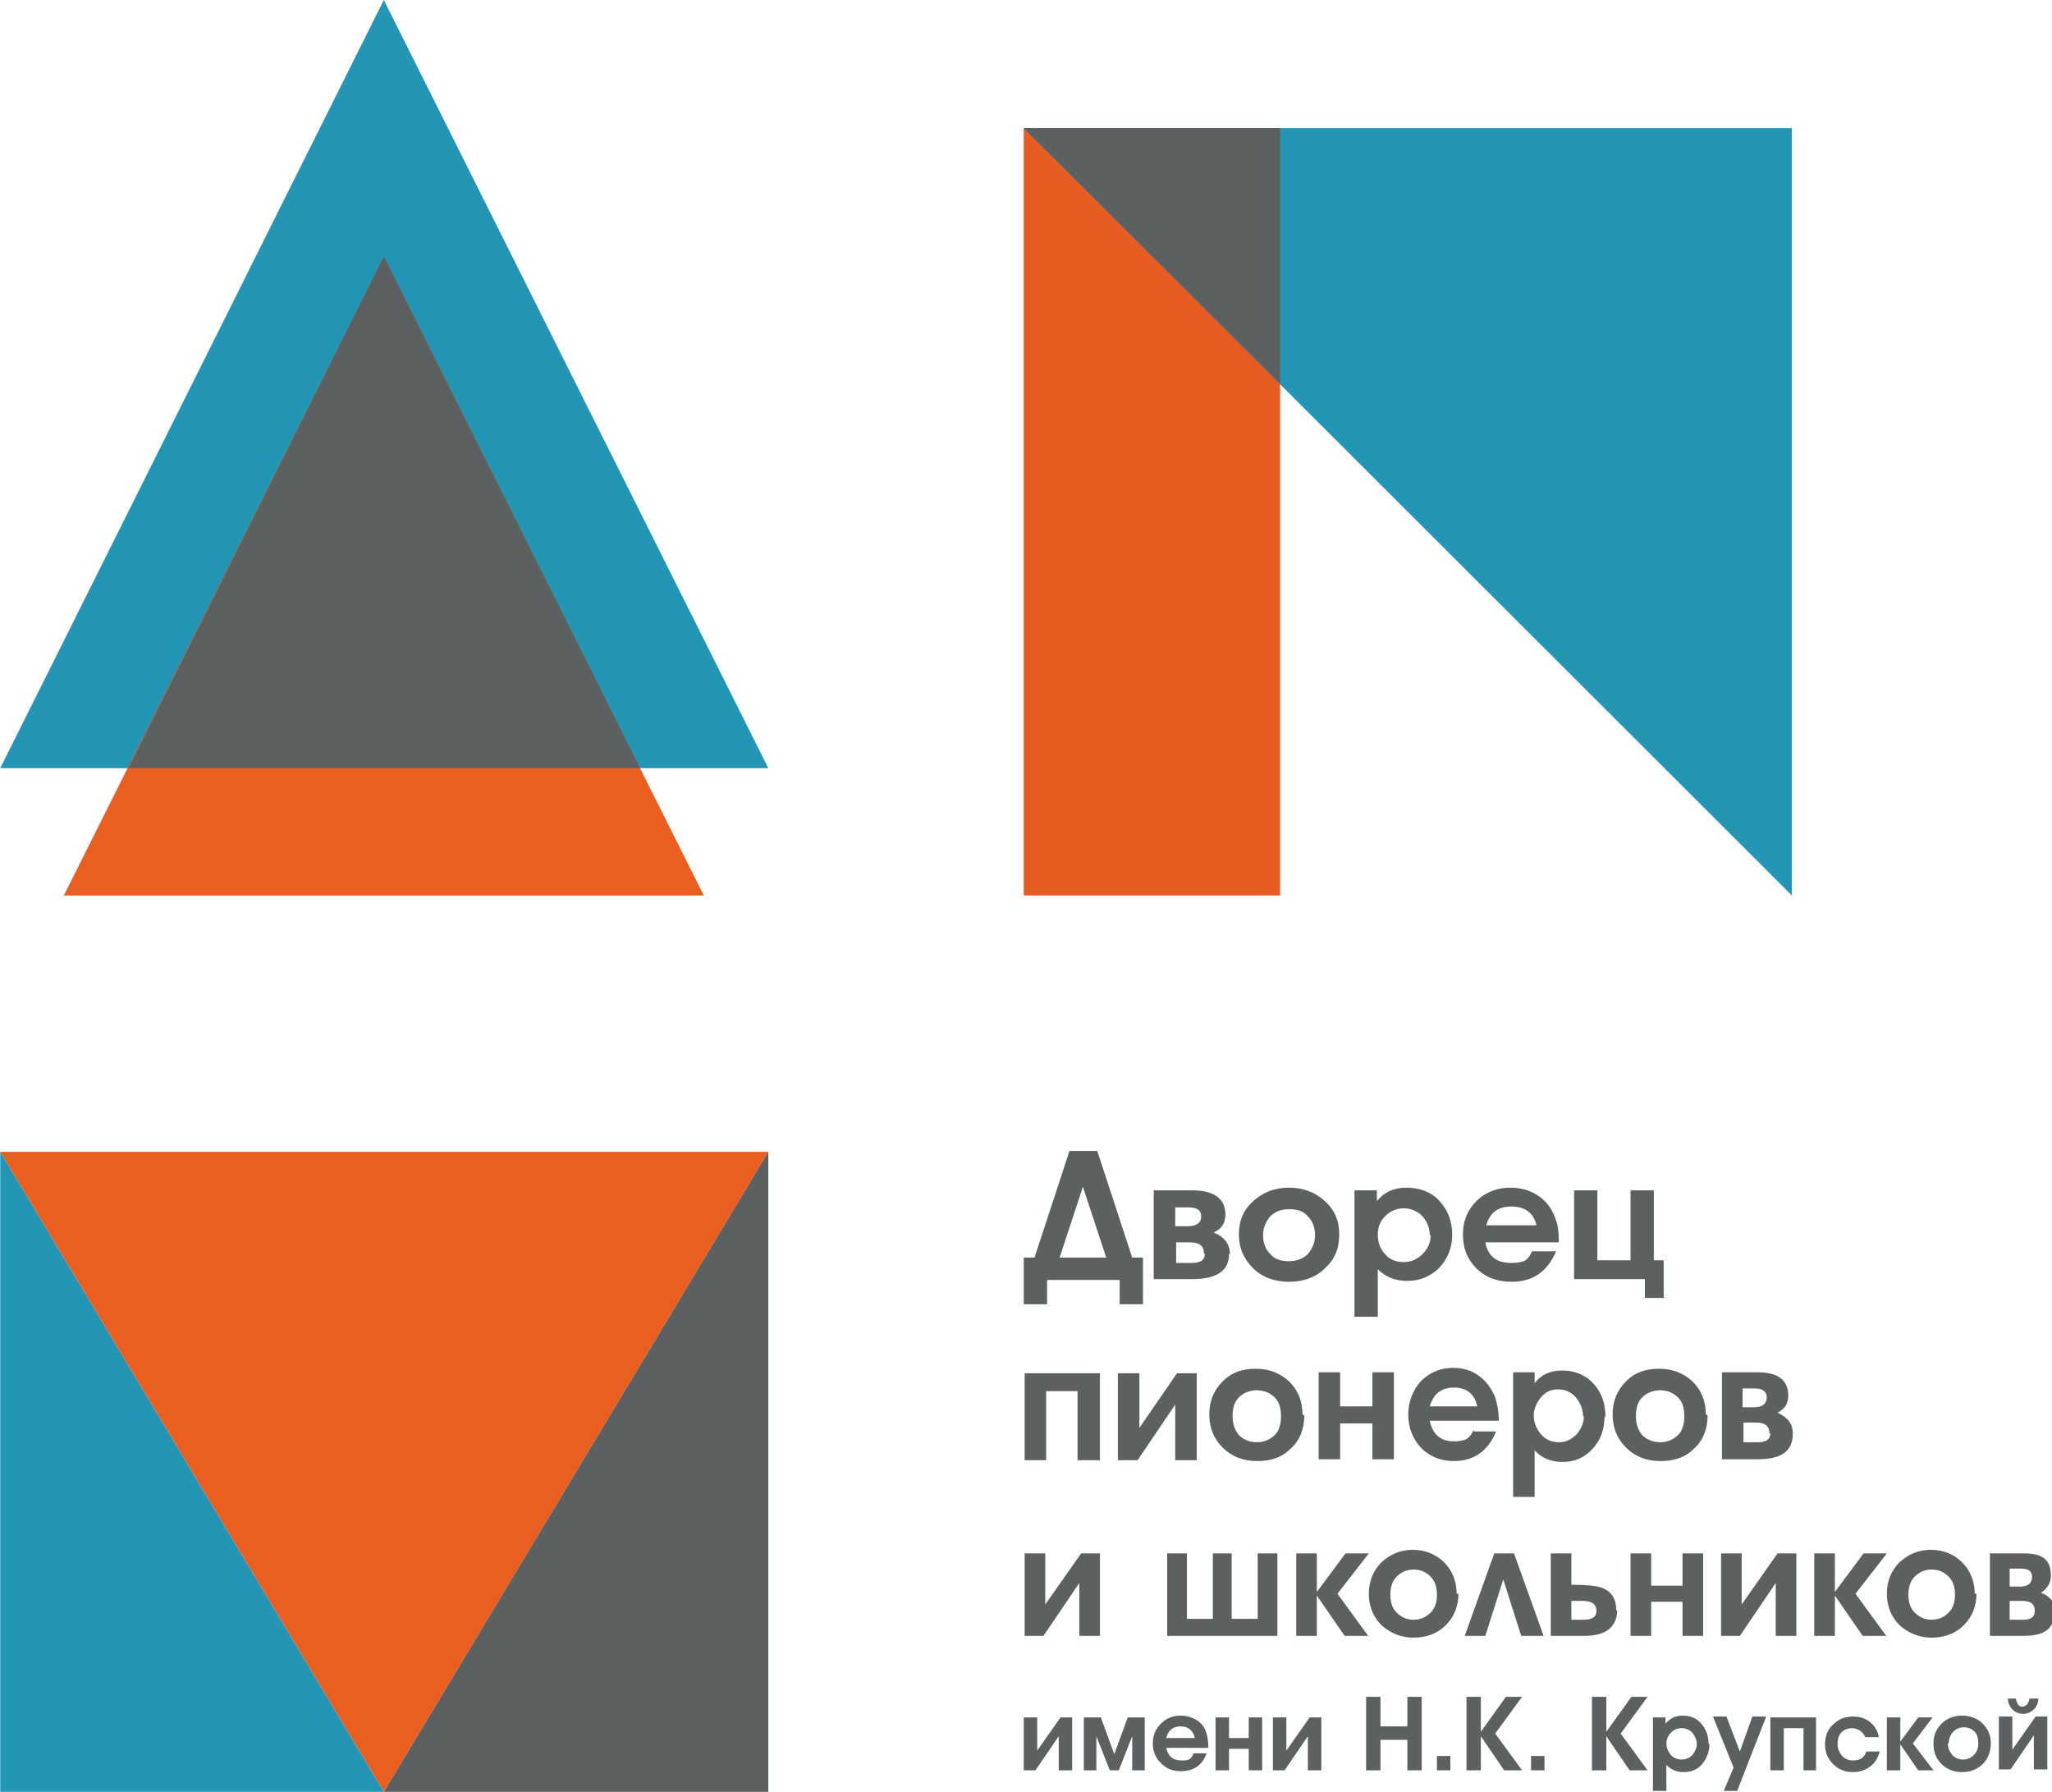 <?xml version="1.0" encoding="UTF-8"?>
<!DOCTYPE svg PUBLIC "-//W3C//DTD SVG 1.1//EN" "http://www.w3.org/Graphics/SVG/1.1/DTD/svg11.dtd">
<!-- Creator: CorelDRAW 2019 (64-Bit) -->
<svg xmlns="http://www.w3.org/2000/svg" xml:space="preserve" width="24.148mm" height="21.084mm" version="1.1" style="shape-rendering:geometricPrecision; text-rendering:geometricPrecision; image-rendering:optimizeQuality; fill-rule:evenodd; clip-rule:evenodd"
viewBox="0 0 22.89 19.99"
 xmlns:xlink="http://www.w3.org/1999/xlink"
 xmlns:xodm="http://www.corel.com/coreldraw/odm/2003">
 <defs>
  <style type="text/css">
   <![CDATA[
    .fil0 {fill:#EA5E20}
    .fil2 {fill:#E85B21}
    .fil1 {fill:#5C6061}
    .fil3 {fill:#2395B5}
    .fil4 {fill:#5C6061;fill-rule:nonzero}
   ]]>
  </style>
 </defs>
 <g id="Слой_x0020_1">
  <g id="_1234700096">
   <polygon class="fil0" points="4.28,19.99 8.57,12.85 0,12.85 "/>
   <polygon class="fil1" points="8.57,19.99 8.57,12.85 "/>
   <polygon class="fil2" points="11.42,1.43 14.28,1.43 14.28,9.99 11.42,9.99 "/>
   <polygon class="fil3" points="11.42,1.43 19.99,1.43 19.99,9.99 "/>
   <polygon class="fil1" points="11.42,1.43 14.28,1.43 14.28,4.28 "/>
   <path class="fil4" d="M12.75 14.55l-0.26 0 0 -0.27 -0.81 0 0 0.27 -0.26 0 0 -0.52 0.12 0 0.39 -1.19 0.31 0 0.39 1.19 0.12 0 0 0.52zm-0.41 -0.52l-0.26 -0.79 -0.26 0.79 0.52 0zm1.37 -0.04c0,0.19 -0.14,0.28 -0.41,0.28l-0.43 0 0 -0.99 0.43 0c0.24,0 0.37,0.09 0.37,0.27 0,0.09 -0.04,0.16 -0.13,0.2l0 0c0.12,0.05 0.18,0.13 0.18,0.24zm-0.31 -0.42c0,-0.07 -0.05,-0.1 -0.14,-0.1l-0.15 0 0 0.21 0.14 0c0.1,0 0.15,-0.04 0.15,-0.11zm0.03 0.41c0,-0.08 -0.05,-0.12 -0.16,-0.12l-0.15 0 0 0.23 0.17 0c0.1,0 0.15,-0.03 0.15,-0.1zm0.66 -0.2c0,0.09 0.03,0.16 0.08,0.21 0.05,0.06 0.12,0.08 0.21,0.08 0.09,0 0.16,-0.03 0.21,-0.08 0.05,-0.06 0.08,-0.13 0.08,-0.21 0,-0.09 -0.03,-0.16 -0.08,-0.21 -0.05,-0.06 -0.12,-0.08 -0.21,-0.08 -0.09,0 -0.16,0.03 -0.21,0.08 -0.05,0.06 -0.08,0.13 -0.08,0.21zm0.85 -0.01c0,0.16 -0.05,0.28 -0.16,0.38 -0.1,0.1 -0.24,0.15 -0.4,0.15 -0.16,0 -0.3,-0.05 -0.4,-0.15 -0.1,-0.1 -0.16,-0.22 -0.16,-0.38 0,-0.15 0.05,-0.27 0.16,-0.37 0.11,-0.1 0.24,-0.15 0.4,-0.15 0.16,0 0.29,0.05 0.4,0.15 0.11,0.1 0.16,0.22 0.16,0.37zm1.26 0.01c0,0.14 -0.05,0.26 -0.14,0.36 -0.1,0.1 -0.22,0.15 -0.36,0.15 -0.13,0 -0.24,-0.04 -0.33,-0.13l0 0.53 -0.26 0 0 -1.41 0.25 0 0 0.12c0.08,-0.1 0.19,-0.15 0.33,-0.15 0.15,0 0.28,0.05 0.37,0.15 0.09,0.1 0.14,0.22 0.14,0.37zm-0.25 -0c0,-0.08 -0.03,-0.15 -0.08,-0.21 -0.06,-0.06 -0.13,-0.09 -0.21,-0.09 -0.08,0 -0.15,0.03 -0.21,0.09 -0.06,0.06 -0.08,0.13 -0.08,0.21 0,0.08 0.03,0.16 0.08,0.21 0.05,0.06 0.12,0.09 0.21,0.09 0.08,0 0.15,-0.03 0.21,-0.09 0.06,-0.06 0.09,-0.13 0.09,-0.21zm1.15 0.18l0.26 0c-0.1,0.23 -0.26,0.34 -0.5,0.34 -0.16,0 -0.29,-0.05 -0.39,-0.15 -0.1,-0.1 -0.15,-0.22 -0.15,-0.38 0,-0.15 0.05,-0.27 0.15,-0.37 0.1,-0.1 0.23,-0.15 0.38,-0.15 0.12,0 0.22,0.03 0.31,0.09 0.09,0.06 0.15,0.14 0.19,0.25 0.03,0.07 0.04,0.16 0.04,0.27l-0.82 0c0.03,0.16 0.13,0.23 0.29,0.23 0.06,0 0.11,-0.01 0.14,-0.02 0.04,-0.02 0.07,-0.06 0.09,-0.11zm0.04 -0.29c-0.03,-0.14 -0.13,-0.21 -0.28,-0.21 -0.15,0 -0.24,0.07 -0.28,0.21l0.56 0zm1.43 0.81l-0.22 0 0 -0.21 -0.79 0 0 -0.99 0.26 0 0 0.78 0.37 0 0 -0.78 0.26 0 0 0.78 0.11 0 0 0.41z"/>
   <path class="fil4" d="M12.26 16.29l-0.24 0 0 -0.77 -0.35 0 0 0.77 -0.24 0 0 -0.97 0.84 0 0 0.97zm1.09 0l-0.24 0 0 -0.62 -0.42 0.62 -0.22 0 0 -0.97 0.24 0 0 0.61 0.42 -0.61 0.22 0 0 0.97zm0.4 -0.49c0,0.08 0.02,0.15 0.07,0.21 0.05,0.05 0.12,0.08 0.2,0.08 0.08,0 0.15,-0.03 0.2,-0.08 0.05,-0.05 0.07,-0.12 0.07,-0.21 0,-0.09 -0.02,-0.16 -0.07,-0.21 -0.05,-0.05 -0.12,-0.08 -0.2,-0.08 -0.08,0 -0.15,0.03 -0.2,0.08 -0.05,0.05 -0.07,0.12 -0.07,0.21zm0.8 -0.01c0,0.15 -0.05,0.28 -0.15,0.37 -0.1,0.1 -0.22,0.14 -0.38,0.14 -0.15,0 -0.28,-0.05 -0.38,-0.15 -0.1,-0.1 -0.15,-0.22 -0.15,-0.37 0,-0.15 0.05,-0.27 0.15,-0.37 0.1,-0.1 0.22,-0.14 0.37,-0.14 0.15,0 0.27,0.05 0.37,0.14 0.1,0.1 0.15,0.22 0.15,0.37zm1 0.49l-0.24 0 0 -0.4 -0.36 0 0 0.4 -0.24 0 0 -0.97 0.24 0 0 0.38 0.36 0 0 -0.38 0.24 0 0 0.97zm0.89 -0.31l0.25 0c-0.09,0.22 -0.25,0.33 -0.47,0.33 -0.15,0 -0.27,-0.05 -0.37,-0.15 -0.09,-0.1 -0.14,-0.22 -0.14,-0.37 0,-0.14 0.05,-0.27 0.14,-0.37 0.1,-0.1 0.22,-0.15 0.36,-0.15 0.11,0 0.21,0.03 0.29,0.09 0.08,0.06 0.14,0.14 0.18,0.24 0.02,0.06 0.04,0.15 0.04,0.26l-0.77 0c0.03,0.15 0.12,0.23 0.27,0.23 0.06,0 0.1,-0.01 0.13,-0.02 0.04,-0.02 0.07,-0.06 0.09,-0.11zm0.04 -0.28c-0.03,-0.14 -0.12,-0.21 -0.26,-0.21 -0.14,0 -0.23,0.07 -0.27,0.21l0.53 0zm1.42 0.11c0,0.14 -0.04,0.26 -0.13,0.36 -0.09,0.1 -0.2,0.15 -0.34,0.15 -0.12,0 -0.23,-0.04 -0.31,-0.13l0 0.52 -0.24 0 0 -1.39 0.24 0 0 0.12c0.08,-0.1 0.18,-0.14 0.31,-0.14 0.14,0 0.26,0.05 0.35,0.15 0.09,0.1 0.13,0.22 0.13,0.37zm-0.24 -0c0,-0.08 -0.03,-0.15 -0.08,-0.21 -0.05,-0.06 -0.12,-0.09 -0.2,-0.09 -0.08,0 -0.14,0.03 -0.19,0.09 -0.05,0.06 -0.08,0.13 -0.08,0.2 0,0.08 0.03,0.15 0.08,0.21 0.05,0.06 0.12,0.09 0.2,0.09 0.08,0 0.14,-0.03 0.2,-0.09 0.05,-0.06 0.08,-0.13 0.08,-0.2zm0.59 -0c0,0.08 0.02,0.15 0.07,0.21 0.05,0.05 0.12,0.08 0.2,0.08 0.08,0 0.15,-0.03 0.2,-0.08 0.05,-0.05 0.07,-0.12 0.07,-0.21 0,-0.09 -0.02,-0.16 -0.07,-0.21 -0.05,-0.05 -0.12,-0.08 -0.2,-0.08 -0.08,0 -0.15,0.03 -0.2,0.08 -0.05,0.05 -0.07,0.12 -0.07,0.21zm0.8 -0.01c0,0.15 -0.05,0.28 -0.15,0.37 -0.1,0.1 -0.22,0.14 -0.38,0.14 -0.15,0 -0.28,-0.05 -0.38,-0.15 -0.1,-0.1 -0.15,-0.22 -0.15,-0.37 0,-0.15 0.05,-0.27 0.15,-0.37 0.1,-0.1 0.22,-0.14 0.37,-0.14 0.15,0 0.27,0.05 0.37,0.14 0.1,0.1 0.15,0.22 0.15,0.37zm0.95 0.21c0,0.19 -0.13,0.28 -0.39,0.28l-0.4 0 0 -0.97 0.4 0c0.23,0 0.34,0.09 0.34,0.26 0,0.09 -0.04,0.15 -0.12,0.19l0 0c0.11,0.05 0.17,0.12 0.17,0.23zm-0.29 -0.41c0,-0.06 -0.04,-0.1 -0.13,-0.1l-0.14 0 0 0.21 0.13 0c0.09,0 0.14,-0.04 0.14,-0.11zm0.03 0.4c0,-0.08 -0.05,-0.12 -0.15,-0.12l-0.14 0 0 0.22 0.16 0c0.09,0 0.14,-0.03 0.14,-0.1z"/>
   <path class="fil4" d="M12.27 18.25l-0.23 0 0 -0.59 -0.4 0.59 -0.21 0 0 -0.92 0.23 0 0 0.57 0.4 -0.57 0.21 0 0 0.92zm1.99 0l-1.24 0 0 -0.92 0.22 0 0 0.73 0.29 0 0 -0.73 0.21 0 0 0.73 0.29 0 0 -0.73 0.22 0 0 0.92zm1.01 0l-0.27 0 -0.31 -0.45 0 0.45 -0.23 0 0 -0.92 0.23 0 0 0.43 0.32 -0.43 0.26 0 -0.35 0.45 0.35 0.48zm0.24 -0.46c0,0.08 0.02,0.15 0.07,0.2 0.05,0.05 0.11,0.08 0.19,0.08 0.08,0 0.14,-0.03 0.19,-0.08 0.05,-0.05 0.07,-0.12 0.07,-0.2 0,-0.08 -0.02,-0.15 -0.07,-0.2 -0.05,-0.05 -0.11,-0.08 -0.19,-0.08 -0.08,0 -0.14,0.03 -0.19,0.08 -0.05,0.05 -0.07,0.12 -0.07,0.2zm0.76 -0.01c0,0.14 -0.05,0.26 -0.14,0.35 -0.09,0.09 -0.21,0.14 -0.36,0.14 -0.14,0 -0.26,-0.05 -0.36,-0.14 -0.09,-0.09 -0.14,-0.21 -0.14,-0.35 0,-0.14 0.05,-0.26 0.14,-0.35 0.1,-0.09 0.21,-0.14 0.35,-0.14 0.14,0 0.26,0.05 0.35,0.14 0.09,0.09 0.14,0.21 0.14,0.35zm0.93 0.47l-0.23 0 -0.2 -0.63 -0.2 0.63 -0.23 0 0.33 -0.92 0.22 0 0.33 0.92zm0.84 -0.28c0,0.1 -0.04,0.17 -0.11,0.22 -0.06,0.04 -0.15,0.06 -0.25,0.06l-0.38 0 0 -0.92 0.23 0 0 0.35c0.16,0 0.27,0.01 0.33,0.03 0.12,0.04 0.17,0.13 0.17,0.25zm-0.51 -0.11l0 0.21 0.14 0c0.09,0 0.14,-0.03 0.14,-0.1 0,-0.07 -0.05,-0.11 -0.15,-0.11l-0.12 0zm1.47 0.39l-0.23 0 0 -0.38 -0.35 0 0 0.38 -0.23 0 0 -0.92 0.23 0 0 0.36 0.35 0 0 -0.36 0.23 0 0 0.92zm1.04 0l-0.23 0 0 -0.59 -0.4 0.59 -0.21 0 0 -0.92 0.23 0 0 0.57 0.4 -0.57 0.21 0 0 0.92zm1.01 0l-0.27 0 -0.31 -0.45 0 0.45 -0.23 0 0 -0.92 0.23 0 0 0.43 0.32 -0.43 0.26 0 -0.35 0.45 0.35 0.48zm0.24 -0.46c0,0.08 0.02,0.15 0.07,0.2 0.05,0.05 0.11,0.08 0.19,0.08 0.08,0 0.14,-0.03 0.19,-0.08 0.05,-0.05 0.07,-0.12 0.07,-0.2 0,-0.08 -0.02,-0.15 -0.07,-0.2 -0.05,-0.05 -0.11,-0.08 -0.19,-0.08 -0.08,0 -0.14,0.03 -0.19,0.08 -0.05,0.05 -0.07,0.12 -0.07,0.2zm0.76 -0.01c0,0.14 -0.05,0.26 -0.14,0.35 -0.09,0.09 -0.21,0.14 -0.36,0.14 -0.14,0 -0.26,-0.05 -0.36,-0.14 -0.09,-0.09 -0.14,-0.21 -0.14,-0.35 0,-0.14 0.05,-0.26 0.14,-0.35 0.1,-0.09 0.21,-0.14 0.35,-0.14 0.14,0 0.26,0.05 0.35,0.14 0.09,0.09 0.14,0.21 0.14,0.35zm0.87 0.2c0,0.18 -0.1,0.27 -0.34,0.27l-0.38 0 0 -0.92 0.38 0c0.22,0 0.3,0.08 0.3,0.25 0,0.08 -0.04,0.14 -0.11,0.19l0 0c0.11,0.04 0.16,0.12 0.16,0.22zm-0.25 -0.39c0,-0.06 -0.04,-0.09 -0.12,-0.09l-0.13 0 0 0.2 0.12 0c0.09,0 0.13,-0.04 0.13,-0.11zm0.03 0.38c0,-0.08 -0.05,-0.11 -0.14,-0.11l-0.14 0 0 0.21 0.15 0c0.09,0 0.13,-0.03 0.13,-0.1z"/>
   <path class="fil4" d="M11.96 19.75l-0.15 0 0 -0.38 -0.26 0.38 -0.13 0 0 -0.59 0.15 0 0 0.37 0.26 -0.37 0.13 0 0 0.59zm0.81 0l-0.14 0 0 -0.38 -0.15 0.38 -0.1 0 -0.15 -0.38 0 0.38 -0.14 0 0 -0.59 0.19 0 0.15 0.41 0.15 -0.41 0.19 0 0 0.59zm0.54 -0.19l0.15 0c-0.05,0.14 -0.15,0.2 -0.29,0.2 -0.09,0 -0.16,-0.03 -0.22,-0.09 -0.06,-0.06 -0.09,-0.13 -0.09,-0.22 0,-0.09 0.03,-0.16 0.09,-0.22 0.06,-0.06 0.13,-0.09 0.22,-0.09 0.07,0 0.13,0.02 0.18,0.05 0.05,0.03 0.09,0.08 0.11,0.15 0.01,0.04 0.02,0.09 0.02,0.16l-0.47 0c0.02,0.09 0.07,0.14 0.17,0.14 0.04,0 0.06,-0 0.08,-0.01 0.02,-0.01 0.04,-0.03 0.05,-0.06zm0.02 -0.17c-0.02,-0.08 -0.07,-0.13 -0.16,-0.13 -0.08,0 -0.14,0.04 -0.16,0.13l0.32 0zm0.75 0.36l-0.15 0 0 -0.24 -0.22 0 0 0.24 -0.15 0 0 -0.59 0.15 0 0 0.23 0.22 0 0 -0.23 0.15 0 0 0.59zm0.66 0l-0.15 0 0 -0.38 -0.26 0.38 -0.13 0 0 -0.59 0.15 0 0 0.37 0.26 -0.37 0.13 0 0 0.59zm1.12 0l-0.16 0 0 -0.34 -0.3 0 0 0.34 -0.16 0 0 -0.82 0.16 0 0 0.33 0.3 0 0 -0.33 0.16 0 0 0.82zm0.32 0l-0.15 0 0 -0.16 0.15 0 0 0.16zm0.8 -0.82l-0.3 0.41 0.3 0.41 -0.2 0 -0.26 -0.38 0 0.38 -0.16 0 0 -0.82 0.16 0 0 0.39 0.28 -0.39 0.18 0zm0.25 0.82l-0.15 0 0 -0.16 0.15 0 0 0.16zm1.15 -0.82l-0.3 0.41 0.3 0.41 -0.2 0 -0.26 -0.38 0 0.38 -0.16 0 0 -0.82 0.16 0 0 0.39 0.28 -0.39 0.18 0zm0.69 0.53c0,0.08 -0.03,0.16 -0.08,0.22 -0.05,0.06 -0.12,0.09 -0.21,0.09 -0.08,0 -0.14,-0.03 -0.19,-0.08l0 0.29 -0.15 0 0 -0.82 0.14 0 0 0.07c0.05,-0.06 0.11,-0.09 0.19,-0.09 0.09,0 0.16,0.03 0.21,0.09 0.05,0.06 0.08,0.13 0.08,0.22zm-0.14 -0c0,-0.05 -0.02,-0.09 -0.05,-0.13 -0.03,-0.03 -0.07,-0.05 -0.12,-0.05 -0.05,0 -0.09,0.02 -0.12,0.05 -0.03,0.03 -0.05,0.08 -0.05,0.12 0,0.05 0.02,0.09 0.05,0.13 0.03,0.03 0.07,0.05 0.12,0.05 0.05,0 0.09,-0.02 0.12,-0.05 0.03,-0.04 0.05,-0.08 0.05,-0.12zm0.77 -0.3l-0.32 0.82 -0.15 0 0.11 -0.26 -0.23 -0.57 0.15 0 0.15 0.39 0.14 -0.39 0.15 0zm0.57 0.59l-0.15 0 0 -0.47 -0.22 0 0 0.47 -0.15 0 0 -0.59 0.51 0 0 0.59zm0.7 -0.21c-0.02,0.07 -0.05,0.13 -0.11,0.17 -0.05,0.04 -0.12,0.06 -0.19,0.06 -0.09,0 -0.16,-0.03 -0.22,-0.09 -0.06,-0.06 -0.09,-0.13 -0.09,-0.22 0,-0.09 0.03,-0.17 0.09,-0.22 0.06,-0.06 0.13,-0.09 0.22,-0.09 0.08,0 0.14,0.02 0.19,0.06 0.05,0.04 0.09,0.1 0.1,0.17l-0.15 0c-0.03,-0.06 -0.08,-0.1 -0.15,-0.1 -0.05,0 -0.09,0.02 -0.12,0.05 -0.03,0.03 -0.04,0.08 -0.04,0.13 0,0.05 0.02,0.09 0.05,0.13 0.03,0.03 0.07,0.05 0.12,0.05 0.08,0 0.13,-0.03 0.15,-0.1l0.15 0zm0.61 0.21l-0.18 0 -0.2 -0.29 0 0.29 -0.15 0 0 -0.59 0.15 0 0 0.27 0.2 -0.27 0.16 0 -0.22 0.29 0.23 0.3zm0.15 -0.3c0,0.05 0.02,0.09 0.05,0.13 0.03,0.03 0.07,0.05 0.12,0.05 0.05,0 0.09,-0.02 0.12,-0.05 0.03,-0.03 0.05,-0.07 0.05,-0.13 0,-0.05 -0.01,-0.1 -0.04,-0.13 -0.03,-0.03 -0.07,-0.05 -0.12,-0.05 -0.05,0 -0.09,0.02 -0.12,0.05 -0.03,0.03 -0.05,0.08 -0.05,0.13zm0.48 -0c0,0.09 -0.03,0.17 -0.09,0.23 -0.06,0.06 -0.14,0.09 -0.23,0.09 -0.09,0 -0.17,-0.03 -0.23,-0.09 -0.06,-0.06 -0.09,-0.13 -0.09,-0.23 0,-0.09 0.03,-0.16 0.09,-0.22 0.06,-0.06 0.14,-0.09 0.23,-0.09 0.09,0 0.17,0.03 0.23,0.09 0.06,0.06 0.09,0.13 0.09,0.22zm0.53 -0.5c0,0.05 -0.02,0.09 -0.05,0.12 -0.03,0.03 -0.07,0.05 -0.12,0.05 -0.05,0 -0.09,-0.02 -0.12,-0.05 -0.03,-0.03 -0.05,-0.08 -0.05,-0.12l0.09 0c0,0.02 0.01,0.04 0.02,0.06 0.01,0.02 0.03,0.03 0.05,0.03 0.02,0 0.04,-0.01 0.06,-0.03 0.01,-0.02 0.02,-0.04 0.02,-0.06l0.09 0zm0.1 0.79l-0.15 0 0 -0.38 -0.26 0.38 -0.13 0 0 -0.59 0.15 0 0 0.37 0.26 -0.37 0.13 0 0 0.59z"/>
   <polygon class="fil3" points="4.28,0 8.57,8.57 0,8.57 "/>
   <polygon class="fil0" points="4.28,2.86 7.85,9.99 0.71,9.99 "/>
   <polygon class="fil1" points="4.28,2.86 7.14,8.57 1.43,8.57 "/>
   <polygon class="fil3" points="4.28,19.99 -0,19.99 0,12.85 "/>
   <polygon class="fil1" points="4.28,19.99 8.57,19.99 8.57,12.85 "/>
  </g>
 </g>
</svg>
